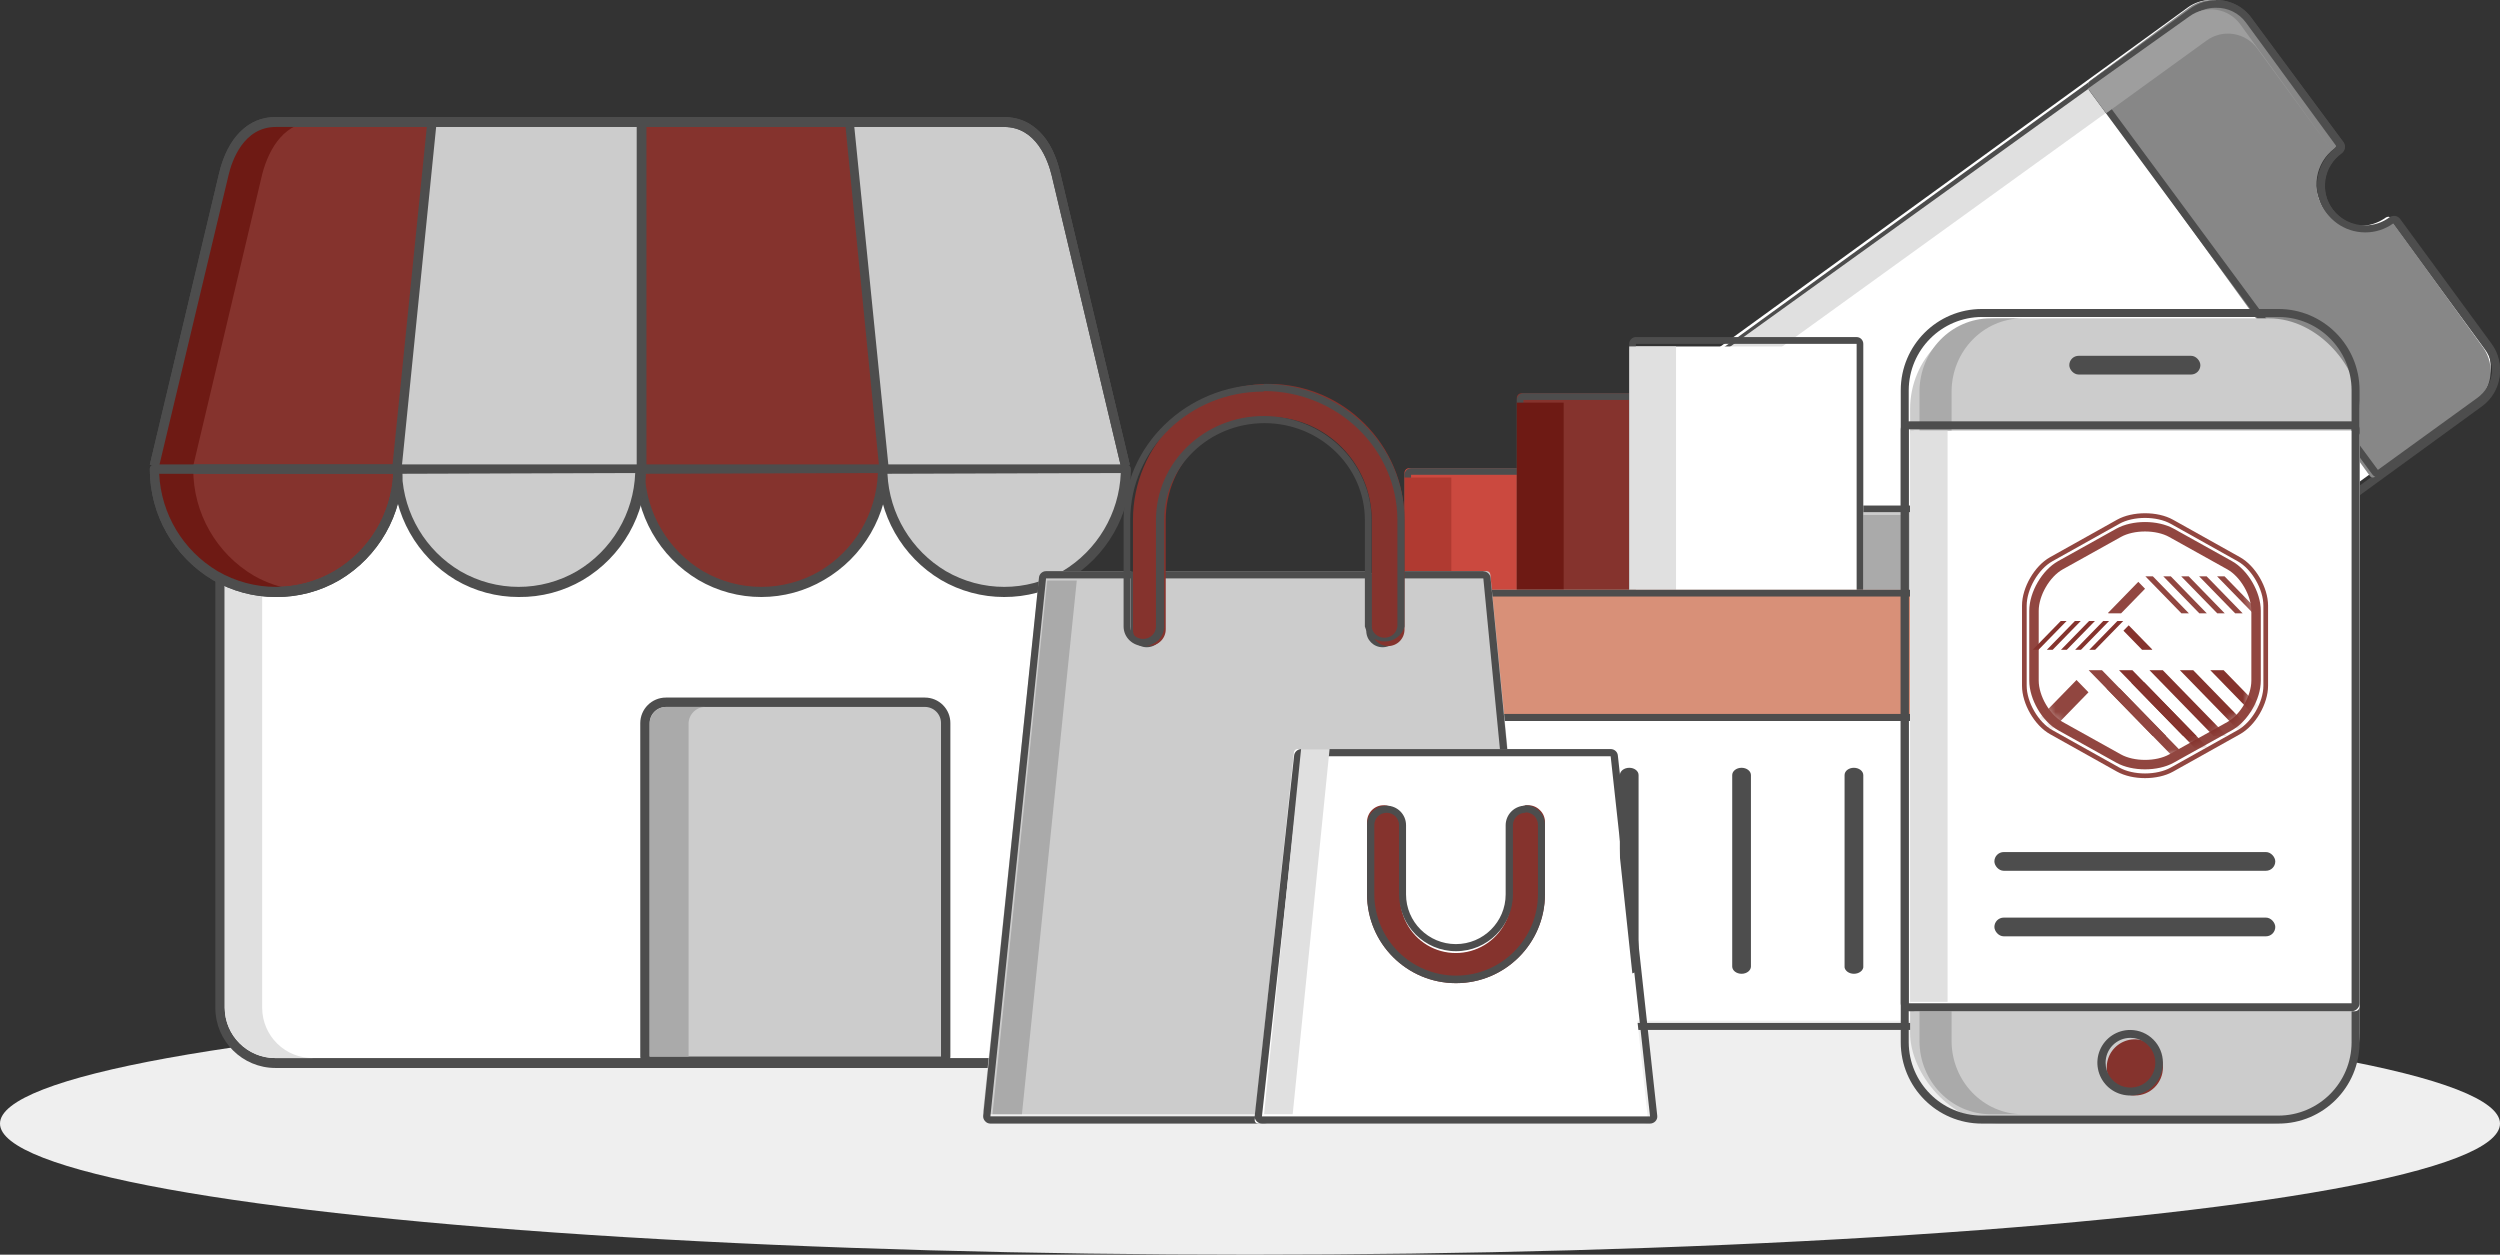 <?xml version="1.0" encoding="UTF-8"?>
<svg width="267px" height="134px" viewBox="0 0 267 134" version="1.1" xmlns="http://www.w3.org/2000/svg" xmlns:xlink="http://www.w3.org/1999/xlink">
    <rect x="0" y="0" width="267" height="134" fill="#333333" stroke="none"/>
    <!-- Generator: Sketch 55 (78076) - https://sketchapp.com -->
    <title>群組 2</title>
    <desc>Created with Sketch.</desc>
    <defs>
        <path d="M9.297,0.708 L2.939,4.698 C1.437,5.641 0.208,7.891 0.208,9.699 L0.208,9.699 L0.208,17.142 C0.208,18.95 1.474,21.135 3.02,21.999 L3.02,21.999 L9.216,25.456 C10.762,26.319 13.293,26.319 14.84,25.456 L14.84,25.456 L21.035,21.999 C22.582,21.135 23.847,18.95 23.847,17.142 L23.847,17.142 L23.847,9.699 C23.847,7.891 22.618,5.641 21.116,4.698 L21.116,4.698 L14.759,0.708 C14.008,0.237 13.018,0.001 12.028,0.001 L12.028,0.001 C11.038,0.001 10.048,0.237 9.297,0.708 L9.297,0.708 Z" id="path-1"></path>
        <path d="M9.297,0.708 L2.939,4.698 C1.437,5.641 0.208,7.891 0.208,9.699 L0.208,9.699 L0.208,17.142 C0.208,18.95 1.474,21.135 3.02,21.999 L3.02,21.999 L9.216,25.456 C10.762,26.319 13.293,26.319 14.84,25.456 L14.84,25.456 L21.035,21.999 C22.582,21.135 23.847,18.95 23.847,17.142 L23.847,17.142 L23.847,9.699 C23.847,7.891 22.618,5.641 21.116,4.698 L21.116,4.698 L14.759,0.708 C14.008,0.237 13.018,0.001 12.028,0.001 L12.028,0.001 C11.038,0.001 10.048,0.237 9.297,0.708 L9.297,0.708 Z" id="path-3"></path>
        <path d="M9.297,0.708 L2.939,4.698 C1.437,5.641 0.208,7.891 0.208,9.699 L0.208,9.699 L0.208,17.142 C0.208,18.95 1.474,21.135 3.02,21.999 L3.02,21.999 L9.216,25.456 C10.762,26.319 13.293,26.319 14.84,25.456 L14.84,25.456 L21.035,21.999 C22.582,21.135 23.847,18.95 23.847,17.142 L23.847,17.142 L23.847,9.699 C23.847,7.891 22.618,5.641 21.116,4.698 L21.116,4.698 L14.759,0.708 C14.008,0.237 13.018,0.001 12.028,0.001 L12.028,0.001 C11.038,0.001 10.048,0.237 9.297,0.708 L9.297,0.708 Z" id="path-5"></path>
        <path d="M9.297,0.708 L2.939,4.698 C1.437,5.641 0.208,7.891 0.208,9.699 L0.208,9.699 L0.208,17.142 C0.208,18.95 1.474,21.135 3.02,21.999 L3.02,21.999 L9.216,25.456 C10.762,26.319 13.293,26.319 14.84,25.456 L14.84,25.456 L21.035,21.999 C22.582,21.135 23.847,18.95 23.847,17.142 L23.847,17.142 L23.847,9.699 C23.847,7.891 22.618,5.641 21.116,4.698 L21.116,4.698 L14.759,0.708 C14.008,0.237 13.018,0.001 12.028,0.001 L12.028,0.001 C11.038,0.001 10.048,0.237 9.297,0.708 L9.297,0.708 Z" id="path-7"></path>
        <path d="M9.297,0.708 L2.939,4.698 C1.437,5.641 0.208,7.891 0.208,9.699 L0.208,9.699 L0.208,17.142 C0.208,18.95 1.474,21.135 3.02,21.999 L3.02,21.999 L9.216,25.456 C10.762,26.319 13.293,26.319 14.84,25.456 L14.84,25.456 L21.035,21.999 C22.582,21.135 23.847,18.95 23.847,17.142 L23.847,17.142 L23.847,9.699 C23.847,7.891 22.618,5.641 21.116,4.698 L21.116,4.698 L14.759,0.708 C14.008,0.237 13.018,0.001 12.028,0.001 L12.028,0.001 C11.038,0.001 10.048,0.237 9.297,0.708 L9.297,0.708 Z" id="path-9"></path>
        <path d="M9.297,0.708 L2.939,4.698 C1.437,5.641 0.208,7.891 0.208,9.699 L0.208,9.699 L0.208,17.142 C0.208,18.95 1.474,21.135 3.02,21.999 L3.02,21.999 L9.216,25.456 C10.762,26.319 13.293,26.319 14.84,25.456 L14.84,25.456 L21.035,21.999 C22.582,21.135 23.847,18.95 23.847,17.142 L23.847,17.142 L23.847,9.699 C23.847,7.891 22.618,5.641 21.116,4.698 L21.116,4.698 L14.759,0.708 C14.008,0.237 13.018,0.001 12.028,0.001 L12.028,0.001 C11.038,0.001 10.048,0.237 9.297,0.708 L9.297,0.708 Z" id="path-11"></path>
        <path d="M9.297,0.708 L2.939,4.698 C1.437,5.641 0.208,7.891 0.208,9.699 L0.208,9.699 L0.208,17.142 C0.208,18.95 1.474,21.135 3.02,21.999 L3.02,21.999 L9.216,25.456 C10.762,26.319 13.293,26.319 14.84,25.456 L14.84,25.456 L21.035,21.999 C22.582,21.135 23.847,18.95 23.847,17.142 L23.847,17.142 L23.847,9.699 C23.847,7.891 22.618,5.641 21.116,4.698 L21.116,4.698 L14.759,0.708 C14.008,0.237 13.018,0.001 12.028,0.001 L12.028,0.001 C11.038,0.001 10.048,0.237 9.297,0.708 L9.297,0.708 Z" id="path-13"></path>
        <path d="M9.297,0.708 L2.939,4.698 C1.437,5.641 0.208,7.891 0.208,9.699 L0.208,9.699 L0.208,17.142 C0.208,18.95 1.474,21.135 3.02,21.999 L3.02,21.999 L9.216,25.456 C10.762,26.319 13.293,26.319 14.84,25.456 L14.84,25.456 L21.035,21.999 C22.582,21.135 23.847,18.95 23.847,17.142 L23.847,17.142 L23.847,9.699 C23.847,7.891 22.618,5.641 21.116,4.698 L21.116,4.698 L14.759,0.708 C14.008,0.237 13.018,0.001 12.028,0.001 L12.028,0.001 C11.038,0.001 10.048,0.237 9.297,0.708 L9.297,0.708 Z" id="path-15"></path>
        <path d="M9.297,0.708 L2.939,4.698 C1.437,5.641 0.208,7.891 0.208,9.699 L0.208,9.699 L0.208,17.142 C0.208,18.95 1.474,21.135 3.02,21.999 L3.02,21.999 L9.216,25.456 C10.762,26.319 13.293,26.319 14.84,25.456 L14.84,25.456 L21.035,21.999 C22.582,21.135 23.847,18.95 23.847,17.142 L23.847,17.142 L23.847,9.699 C23.847,7.891 22.618,5.641 21.116,4.698 L21.116,4.698 L14.759,0.708 C14.008,0.237 13.018,0.001 12.028,0.001 L12.028,0.001 C11.038,0.001 10.048,0.237 9.297,0.708 L9.297,0.708 Z" id="path-17"></path>
        <path d="M9.297,0.708 L2.939,4.698 C1.437,5.641 0.208,7.891 0.208,9.699 L0.208,9.699 L0.208,17.142 C0.208,18.95 1.474,21.135 3.02,21.999 L3.02,21.999 L9.216,25.456 C10.762,26.319 13.293,26.319 14.84,25.456 L14.84,25.456 L21.035,21.999 C22.582,21.135 23.847,18.95 23.847,17.142 L23.847,17.142 L23.847,9.699 C23.847,7.891 22.618,5.641 21.116,4.698 L21.116,4.698 L14.759,0.708 C14.008,0.237 13.018,0.001 12.028,0.001 L12.028,0.001 C11.038,0.001 10.048,0.237 9.297,0.708 L9.297,0.708 Z" id="path-19"></path>
        <path d="M9.297,0.708 L2.939,4.698 C1.437,5.641 0.208,7.891 0.208,9.699 L0.208,9.699 L0.208,17.142 C0.208,18.95 1.474,21.135 3.02,21.999 L3.02,21.999 L9.216,25.456 C10.762,26.319 13.293,26.319 14.84,25.456 L14.84,25.456 L21.035,21.999 C22.582,21.135 23.847,18.95 23.847,17.142 L23.847,17.142 L23.847,9.699 C23.847,7.891 22.618,5.641 21.116,4.698 L21.116,4.698 L14.759,0.708 C14.008,0.237 13.018,0.001 12.028,0.001 L12.028,0.001 C11.038,0.001 10.048,0.237 9.297,0.708 L9.297,0.708 Z" id="path-21"></path>
        <path d="M9.297,0.708 L2.939,4.698 C1.437,5.641 0.208,7.891 0.208,9.699 L0.208,9.699 L0.208,17.142 C0.208,18.95 1.474,21.135 3.02,21.999 L3.02,21.999 L9.216,25.456 C10.762,26.319 13.293,26.319 14.84,25.456 L14.84,25.456 L21.035,21.999 C22.582,21.135 23.847,18.95 23.847,17.142 L23.847,17.142 L23.847,9.699 C23.847,7.891 22.618,5.641 21.116,4.698 L21.116,4.698 L14.759,0.708 C14.008,0.237 13.018,0.001 12.028,0.001 L12.028,0.001 C11.038,0.001 10.048,0.237 9.297,0.708 L9.297,0.708 Z" id="path-23"></path>
        <path d="M9.297,0.708 L2.939,4.698 C1.437,5.641 0.208,7.891 0.208,9.699 L0.208,9.699 L0.208,17.142 C0.208,18.95 1.474,21.135 3.02,21.999 L3.02,21.999 L9.216,25.456 C10.762,26.319 13.293,26.319 14.84,25.456 L14.84,25.456 L21.035,21.999 C22.582,21.135 23.847,18.95 23.847,17.142 L23.847,17.142 L23.847,9.699 C23.847,7.891 22.618,5.641 21.116,4.698 L21.116,4.698 L14.759,0.708 C14.008,0.237 13.018,0.001 12.028,0.001 L12.028,0.001 C11.038,0.001 10.048,0.237 9.297,0.708 L9.297,0.708 Z" id="path-25"></path>
        <path d="M2.939,4.698 C1.437,5.641 0.208,7.891 0.208,9.699 L0.208,17.142 C0.208,18.95 1.474,21.135 3.02,21.999 L9.216,25.456 C10.762,26.319 13.293,26.319 14.84,25.456 L21.035,21.999 C22.582,21.135 23.847,18.95 23.847,17.142 L23.847,9.699 C23.847,7.891 22.618,5.641 21.116,4.698 L14.759,0.708 C14.008,0.237 13.018,0.001 12.028,0.001 C11.038,0.001 10.048,0.237 9.297,0.708 L2.939,4.698 Z" id="path-27"></path>
    </defs>
    <g id="Page-1" stroke="none" stroke-width="1" fill="none" fill-rule="evenodd">
        <g id="手機-setPoint-info" transform="translate(-74, -223)">
            <g id="群組-2" transform="translate(74, 223)">
                <ellipse id="橢圓形" fill="#EFEFEF" cx="133.5" cy="120" rx="133.5" ry="14"></ellipse>
                <g id="Discount-2" transform="translate(180, 0)">
                    <path d="M29.944,81 C28.58,81 27.298,80.357 26.489,79.268 L16.688,65.923 C16.621,65.836 16.592,65.726 16.608,65.618 C16.635,65.515 16.698,65.424 16.785,65.361 C18.261,64.421 19.092,62.747 18.944,61.011 C18.797,59.275 17.695,57.763 16.082,57.081 C14.469,56.4 12.608,56.66 11.247,57.759 C11.146,57.834 11.019,57.869 10.892,57.855 C10.77,57.865 10.651,57.818 10.569,57.727 L0.818,44.382 C-0.564,42.493 -0.153,39.85 1.738,38.463 L53.629,0.818 C54.345,0.294 55.209,0.008 56.099,0 C57.462,-4.75809913e-05 58.744,0.643 59.554,1.732 L69.354,15.077 C69.422,15.164 69.451,15.274 69.435,15.382 C69.414,15.484 69.356,15.575 69.273,15.639 C67.906,16.619 67.169,18.249 67.34,19.915 C67.511,21.581 68.563,23.03 70.101,23.716 C71.638,24.402 73.428,24.221 74.795,23.241 C74.882,23.186 74.982,23.153 75.085,23.145 L75.085,23.145 C75.194,23.154 75.297,23.199 75.376,23.273 L85.176,36.618 C85.844,37.524 86.123,38.657 85.95,39.767 C85.777,40.877 85.168,41.873 84.256,42.537 L32.462,80.182 C31.73,80.711 30.849,80.997 29.944,81 Z" id="Path" fill="#FFFFFF"></path>
                    <path d="M56.615,0.836 C57.893,0.81 59.101,1.411 59.847,2.444 L69.542,15.757 L69.542,15.757 C67.763,17.064 67.028,19.359 67.719,21.448 C68.409,23.538 70.369,24.952 72.58,24.954 C73.667,24.96 74.727,24.616 75.601,23.973 L75.601,23.973 L85.41,37.35 C86.014,38.173 86.265,39.201 86.107,40.209 C85.95,41.216 85.397,42.119 84.569,42.72 L32.716,80.456 C32.058,80.948 31.26,81.218 30.438,81.228 C29.198,81.226 28.036,80.627 27.319,79.62 L17.495,66.243 L17.495,66.243 C19.779,64.583 20.279,61.394 18.61,59.12 C16.941,56.847 13.736,56.35 11.452,58.011 L11.452,58.011 L1.676,44.65 C0.426,42.934 0.802,40.537 2.516,39.28 L54.369,1.544 C55.026,1.082 55.811,0.835 56.615,0.836 L56.615,0.836 Z M56.615,0.032 L56.615,0.032 C55.626,0.03 54.662,0.346 53.868,0.933 L1.983,38.637 C0.944,39.339 0.248,40.44 0.06,41.675 C-0.139,42.893 0.164,44.139 0.9,45.132 L10.708,58.493 C10.856,58.704 11.097,58.83 11.355,58.831 C11.53,58.835 11.701,58.778 11.839,58.67 L11.839,58.67 C12.63,58.069 13.608,57.762 14.603,57.802 C15.978,57.808 17.271,58.457 18.093,59.554 C19.49,61.476 19.072,64.158 17.156,65.568 C16.969,65.696 16.841,65.893 16.8,66.114 C16.761,66.327 16.807,66.547 16.929,66.725 L26.738,80.087 C27.617,81.29 29.023,82.001 30.519,82 C31.509,82.007 32.474,81.691 33.266,81.099 L85.119,43.364 C87.155,41.849 87.607,38.996 86.137,36.932 L76.312,23.507 C76.189,23.33 75.998,23.211 75.785,23.178 C75.571,23.144 75.353,23.199 75.181,23.33 L75.181,23.33 C74.446,23.867 73.556,24.155 72.644,24.15 C71.268,24.149 69.973,23.499 69.154,22.397 C68.47,21.479 68.184,20.326 68.36,19.196 C68.536,18.066 69.16,17.053 70.091,16.384 C70.459,16.116 70.557,15.612 70.317,15.226 L60.428,1.914 C59.544,0.699 58.123,-0.014 56.615,0 L56.615,0.032 Z" id="Shape" fill="#4D4D4D" fill-rule="nonzero"></path>
                    <path d="M3.445,41.99 L55.645,4.303 C56.477,3.703 57.516,3.453 58.534,3.61 C59.551,3.767 60.464,4.316 61.072,5.138 L69,15.881 L69,15.881 L59.252,2.569 C57.976,0.864 55.549,0.491 53.809,1.734 L1.544,39.357 C-0.158,40.632 -0.505,43.023 0.765,44.72 L2.389,47 C1.383,45.31 1.84,43.142 3.445,41.99 Z" id="Path" fill="#E0E0E0"></path>
                    <path d="M73.414,51 C73.284,50.999 73.163,50.932 73.093,50.821 L43.03,9.211 C42.99,9.113 42.99,9.002 43.03,8.903 C43.044,8.797 43.103,8.702 43.191,8.643 L53.763,0.828 C54.668,0.156 55.801,-0.123 56.91,0.05 C58.019,0.224 59.014,0.837 59.676,1.754 L69.429,15.272 C69.497,15.359 69.526,15.471 69.51,15.58 C69.489,15.684 69.432,15.776 69.349,15.84 C67.246,17.375 66.771,20.343 68.289,22.469 C69.806,24.596 72.741,25.076 74.844,23.542 C74.929,23.48 75.029,23.446 75.133,23.444 L75.133,23.444 C75.245,23.452 75.35,23.504 75.423,23.59 L85.192,37.108 C86.564,39.026 86.147,41.704 84.26,43.104 L73.655,50.919 C73.583,50.967 73.5,50.995 73.414,51 Z" id="Path" fill="#878787"></path>
                    <path d="M56.652,0.832 C57.93,0.8 59.14,1.399 59.881,2.431 L69.568,15.673 L69.568,15.673 C67.791,16.973 67.056,19.255 67.746,21.334 C68.436,23.412 70.394,24.818 72.603,24.82 C73.689,24.826 74.748,24.484 75.622,23.845 L75.622,23.845 L85.437,37.135 C86.683,38.851 86.302,41.241 84.582,42.492 L73.959,50.184 L43.737,9.228 L54.376,1.536 C55.04,1.067 55.837,0.82 56.652,0.832 L56.652,0.832 Z M56.652,0.032 C55.664,0.03 54.701,0.344 53.908,0.928 L43.333,8.588 C43.16,8.708 43.043,8.893 43.011,9.1 C42.976,9.314 43.028,9.532 43.156,9.708 L73.361,50.664 C73.51,50.872 73.75,50.996 74.007,51 C74.181,50.993 74.349,50.938 74.491,50.84 L85.114,43.148 C87.157,41.646 87.609,38.801 86.131,36.751 L76.332,23.381 C76.205,23.208 76.013,23.093 75.799,23.061 L75.67,23.061 C75.503,23.06 75.339,23.11 75.202,23.205 C74.453,23.766 73.541,24.069 72.603,24.069 C71.227,24.068 69.934,23.421 69.116,22.326 C68.432,21.412 68.146,20.265 68.322,19.141 C68.498,18.018 69.121,17.01 70.052,16.345 C70.419,16.078 70.518,15.576 70.278,15.193 L60.462,1.903 C59.58,0.693 58.159,-0.017 56.652,0 L56.652,0.032 Z" id="Shape" fill="#4D4D4D" fill-rule="nonzero"></path>
                    <path d="M55.659,4.333 C56.488,3.728 57.524,3.477 58.54,3.635 C59.555,3.793 60.465,4.347 61.07,5.174 L69,16 L69,16 L59.25,2.585 C58.645,1.758 57.735,1.204 56.72,1.046 C55.704,0.888 54.668,1.139 53.839,1.744 L43,9.462 L44.934,12.1 L55.659,4.333 Z" id="Path" fill="#9E9E9E"></path>
                </g>
                <g id="Store" transform="translate(16, 11)">
                    <g id="rect4204" transform="translate(6, 12)">
                        <rect id="Rectangle" fill="#FFFFFF" x="1.4" y="0.68" width="89.88" height="89.88" rx="5.9"></rect>
                        <path d="M85.4,1.18 C88.382,1.18 90.8,3.598 90.8,6.58 L90.8,84.58 C90.805,86.016 90.239,87.394 89.225,88.411 C88.212,89.428 86.836,90 85.4,90 L7.4,90 C4.441,90 2.033,87.619 2,84.66 L2,6.66 C2,5.224 2.572,3.848 3.589,2.835 C4.606,1.821 5.984,1.255 7.42,1.26 L85.42,1.26 L85.4,1.18 Z M85.42,0.26 L7.42,0.26 C3.882,0.26 1.011,3.122 1,6.66 L1,84.66 C1.011,88.198 3.882,91.06 7.42,91.06 L85.42,91.06 C88.955,91.06 91.82,88.195 91.82,84.66 L91.82,6.66 C91.82,3.125 88.955,0.26 85.42,0.26 Z" id="Shape" fill="#4D4D4D" fill-rule="nonzero"></path>
                    </g>
                    <path d="M53.38,102.34 C53.104,102.34 52.88,102.116 52.88,101.84 L52.88,66.24 C52.88,65.003 53.883,64 55.12,64 L82.78,64 C84.009,64.011 85,65.011 85,66.24 L85,101.84 C85,102.116 84.776,102.34 84.5,102.34 L53.38,102.34 Z" id="Path" fill="#CCCCCC"></path>
                    <path d="M82.78,64.5 C83.24,64.5 83.68,64.684 84.003,65.011 C84.326,65.338 84.505,65.78 84.5,66.24 L84.5,101.84 L53.38,101.84 L53.38,66.24 C53.38,65.279 54.159,64.5 55.12,64.5 L82.78,64.5 L82.78,64.5 Z M82.78,63.5 L55.12,63.5 C53.607,63.5 52.38,64.727 52.38,66.24 L52.38,101.84 C52.38,102.392 52.828,102.84 53.38,102.84 L84.5,102.84 C85.052,102.84 85.5,102.392 85.5,101.84 L85.5,66.24 C85.505,65.515 85.221,64.818 84.71,64.304 C84.2,63.789 83.505,63.5 82.78,63.5 Z" id="Shape" fill="#4D4D4D" fill-rule="nonzero"></path>
                    <path d="M12,96.66 L12,18.66 C11.995,17.226 12.562,15.85 13.576,14.836 C14.59,13.822 15.966,13.255 17.4,13.26 L13.32,13.26 C10.4,13.303 8.043,15.66 8,18.58 L8,96.58 C7.989,99.539 10.361,101.956 13.32,102 L17.46,102.001 C16.026,102.021 14.643,101.469 13.618,100.467 C12.593,99.464 12.011,98.094 12,96.66 L12,96.66 Z" id="Path" fill="#E0E0E0"></path>
                    <g id="path4202">
                        <path d="M0.5,38.74 L8,7.62 C8.62,4.62 10.38,2 13.46,2 L91.24,2 C94.32,2 96.08,4.56 96.8,7.56 L104.2,38.68" id="Path" fill="#85332D"></path>
                        <path d="M103.72,38.84 L96.32,7.74 C95.94,6.18 94.7,2.56 91.24,2.56 L13.46,2.56 C10,2.56 8.76,6.18 8.4,7.74 L0.98,38.84 L0,38.62 L7.4,7.5 C8.3,3.72 10.5,1.5 13.4,1.5 L91.24,1.5 C94.18,1.5 96.38,3.66 97.24,7.5 L104.66,38.62 L103.72,38.84 Z" id="Path" fill="#4D4D4D"></path>
                    </g>
                    <g id="path4214" transform="translate(24, 0)">
                        <polyline id="Path" fill="#CCCCCC" points="2.42 38.74 6.14 2 28.54 2 28.54 38.74"></polyline>
                        <path d="M2.92,38.78 L1.92,38.68 L5.64,2 C5.661,1.74 5.879,1.539 6.14,1.54 L28.54,1.54 C28.816,1.54 29.04,1.764 29.04,2.04 L29.04,38.74 L28,38.74 L28,2.56 L6.58,2.56 L2.92,38.78 Z" id="Path" fill="#4D4D4D"></path>
                    </g>
                    <g id="path4216" transform="translate(74, 0)">
                        <path d="M4.46,38.74 L0.76,2 L17.24,2 C20.32,2 22.08,4.56 22.8,7.56 L30.2,38.68" id="Path" fill="#CCCCCC"></path>
                        <path d="M29.72,38.84 L22.32,7.74 C21.94,6.18 20.7,2.56 17.24,2.56 L1.24,2.56 L4.88,38.68 L3.88,38.78 L0.26,2.12 C0.248,1.973 0.299,1.827 0.4,1.72 C0.49,1.615 0.622,1.557 0.76,1.56 L17.24,1.56 C20.18,1.56 22.38,3.72 23.24,7.56 L30.66,38.68 L29.72,38.84 Z" id="Path" fill="#4D4D4D"></path>
                    </g>
                    <g id="path4208" transform="translate(50, 38)">
                        <path d="M28.28,1.1 C28.29,5.779 25.825,10.115 21.8,12.5 C17.803,14.861 12.837,14.861 8.84,12.5 C4.809,10.12 2.342,5.781 2.36,1.1 L28.36,1.1 L28.28,1.1 Z" id="Path" fill="#85332D"></path>
                        <path d="M15.32,14.76 C12.951,14.765 10.624,14.137 8.58,12.94 C4.411,10.453 1.858,5.955 1.86,1.1 C1.86,0.824 2.084,0.6 2.36,0.6 L28.36,0.6 C28.636,0.6 28.86,0.824 28.86,1.1 C28.837,5.985 26.226,10.491 22,12.94 C19.975,14.13 17.669,14.758 15.32,14.76 L15.32,14.76 Z M2.86,1.6 C3.057,5.891 5.393,9.797 9.08,12 C12.932,14.238 17.688,14.238 21.54,12 C25.258,9.789 27.6,5.843 27.76,1.52 L2.86,1.6 Z" id="Shape" fill="#4D4D4D" fill-rule="nonzero"></path>
                    </g>
                    <g id="path4212" transform="translate(76, 38)">
                        <path d="M28.2,1.1 C28.218,5.781 25.751,10.12 21.72,12.5 C17.723,14.861 12.757,14.861 8.76,12.5 C4.729,10.12 2.262,5.781 2.28,1.1 L28.28,1.1 L28.2,1.1 Z" id="Path" fill="#CCCCCC"></path>
                        <path d="M15.24,14.76 C12.871,14.763 10.545,14.135 8.5,12.94 C4.331,10.453 1.778,5.955 1.78,1.1 C1.78,0.824 2.004,0.6 2.28,0.6 L28.28,0.6 C28.556,0.6 28.78,0.824 28.78,1.1 C28.77,5.967 26.192,10.468 22,12.94 C19.95,14.14 17.616,14.769 15.24,14.76 L15.24,14.76 Z M2.78,1.6 C2.985,5.894 5.328,9.799 9.02,12 C12.872,14.238 17.628,14.238 21.48,12 C25.19,9.781 27.529,5.84 27.7,1.52 L2.78,1.6 Z" id="Shape" fill="#4D4D4D" fill-rule="nonzero"></path>
                    </g>
                    <g id="path4206" transform="translate(0, 38)">
                        <path d="M26.42,1.1 C26.45,5.769 24.008,10.105 20,12.5 C16.003,14.861 11.037,14.861 7.04,12.5 C3.015,10.115 0.55,5.779 0.56,1.1 L26.56,1.1 L26.42,1.1 Z" id="Path" fill="#85332D"></path>
                        <path d="M13.46,14.76 C11.091,14.763 8.765,14.135 6.72,12.94 C2.551,10.453 -0.002,5.955 -1.28860081e-06,1.1 C-3.38180022e-17,0.824 0.224,0.6 0.5,0.6 L26.5,0.6 C26.776,0.6 27,0.824 27,1.1 C27.002,5.955 24.449,10.453 20.28,12.94 C18.212,14.151 15.856,14.78 13.46,14.76 Z M1,1.6 C1.205,5.894 3.548,9.799 7.24,12 C11.092,14.238 15.848,14.238 19.7,12 C23.418,9.816 25.786,5.907 26,1.6 L1,1.6 Z" id="Shape" fill="#4D4D4D" fill-rule="nonzero"></path>
                    </g>
                    <g id="path4210" transform="translate(26, 38)">
                        <path d="M26.36,1.1 C26.37,5.779 23.905,10.115 19.88,12.5 C15.875,14.861 10.905,14.861 6.9,12.5 C2.875,10.115 0.41,5.779 0.42,1.1 L26.42,1.1 L26.36,1.1 Z" id="Path" fill="#CCCCCC"></path>
                        <path d="M13.4,14.76 C11.031,14.765 8.704,14.137 6.66,12.94 C2.511,10.441 -0.019,5.944 3.55264592e-15,1.1 C3.55264592e-15,0.824 0.224,0.6 0.5,0.6 L26.5,0.6 C26.776,0.6 27,0.824 27,1.1 C27.002,5.96 24.44,10.461 20.26,12.94 C18.181,14.159 15.81,14.788 13.4,14.76 L13.4,14.76 Z M0.94,1.6 C1.126,5.894 3.465,9.804 7.16,12 C11.012,14.238 15.768,14.238 19.62,12 C23.338,9.789 25.68,5.843 25.84,1.52 L0.94,1.6 Z" id="Shape" fill="#4D4D4D" fill-rule="nonzero"></path>
                    </g>
                    <path d="M59.34,64.5 L55.18,64.5 C54.186,64.5 53.38,65.306 53.38,66.3 L53.38,101.84 L57.54,101.84 L57.54,66.3 C57.54,65.306 58.346,64.5 59.34,64.5 Z" id="Path" fill="#AAAAAA"></path>
                    <path d="M17.62,2 L13.46,2 C10.38,2 8.62,4.62 8,7.62 L0.5,38.74 L4.64,38.74 L12,7.62 C12.78,4.62 14.54,2 17.62,2 Z" id="Path" fill="#6E1A14"></path>
                    <g id="path4202-2" transform="translate(0, 1)" fill="#4D4D4D">
                        <path d="M103.72,37.84 L96.32,6.74 C95.94,5.18 94.7,1.56 91.24,1.56 L13.46,1.56 C10,1.56 8.76,5.18 8.4,6.74 L0.98,37.84 L0,37.62 L7.4,6.5 C8.3,2.72 10.5,0.5 13.4,0.5 L91.24,0.5 C94.18,0.5 96.38,2.66 97.24,6.5 L104.66,37.62 L103.72,37.84 Z" id="Path"></path>
                    </g>
                    <path d="M11.14,50.5 C7.101,48.125 4.626,43.785 4.64,39.1 L0.5,39.1 C0.49,43.779 2.955,48.115 6.98,50.5 C9.571,51.983 12.599,52.514 15.54,52 C13.994,51.773 12.503,51.264 11.14,50.5 Z" id="Path" fill="#6E1A14"></path>
                    <g id="path4206-2" transform="translate(0, 38)" fill="#4D4D4D" fill-rule="nonzero">
                        <path d="M13.46,14.76 C11.091,14.763 8.765,14.135 6.72,12.94 C2.551,10.453 -0.002,5.955 -1.28860081e-06,1.1 C-3.38180022e-17,0.824 0.224,0.6 0.5,0.6 L26.5,0.6 C26.776,0.6 27,0.824 27,1.1 C27.002,5.955 24.449,10.453 20.28,12.94 C18.212,14.151 15.856,14.78 13.46,14.76 Z M1,1.6 C1.205,5.894 3.548,9.799 7.24,12 C11.092,14.238 15.848,14.238 19.7,12 C23.418,9.816 25.786,5.907 26,1.6 L1,1.6 Z" id="Shape"></path>
                    </g>
                </g>
                <g id="Cart-1" transform="translate(141, 36)">
                    <rect id="Rectangle" fill="#CCCCCC" x="57" y="18" width="13" height="10" rx="0.5"></rect>
                    <path d="M69.3,18.696 L69.3,27.304 L57.7,27.304 L57.7,18.696 L69.3,18.696 L69.3,18.696 Z M69.3,18 L57.7,18 C57.313,18 57,18.312 57,18.696 L57,27.304 C57,27.688 57.313,28 57.7,28 L69.3,28 C69.687,28 70,27.688 70,27.304 L70,18.696 C70,18.312 69.687,18 69.3,18 Z" id="Shape" fill="#4D4D4D" fill-rule="nonzero"></path>
                    <rect id="Rectangle" fill="#AAAAAA" x="57" y="19" width="5" height="9"></rect>
                    <rect id="Rectangle" fill="#CB493F" x="9" y="14" width="13" height="14" rx="0.5"></rect>
                    <path d="M21.3,14.707 L21.3,27.293 L9.7,27.293 L9.7,14.707 L21.3,14.707 L21.3,14.707 Z M21.3,14 L9.7,14 C9.316,14.008 9.007,14.32 9,14.707 L9,27.293 C9,27.683 9.313,28 9.7,28 L21.3,28 C21.687,28 22,27.683 22,27.293 L22,14.707 C22,14.317 21.687,14 21.3,14 Z" id="Shape" fill="#4D4D4D" fill-rule="nonzero"></path>
                    <rect id="Rectangle" fill="#B03A31" x="9" y="15" width="5" height="13"></rect>
                    <rect id="Rectangle" fill="#85332D" x="21" y="6" width="13" height="22" rx="0.5"></rect>
                    <path d="M33.301,6.71 L33.301,27.29 L21.699,27.29 L21.699,6.71 L33.301,6.71 L33.301,6.71 Z M33.301,6 L21.699,6 C21.316,6.008 21.007,6.321 21,6.71 L21,27.29 C21,27.682 21.313,28 21.699,28 L33.301,28 C33.687,28 34,27.682 34,27.29 L34,6.71 C33.993,6.321 33.684,6.008 33.301,6 Z" id="Shape" fill="#4D4D4D" fill-rule="nonzero"></path>
                    <polygon id="Path" fill="#6E1A14" points="26 7 21 7 21 15.11 21 28 26 28 26 15.11"></polygon>
                    <rect id="Rectangle" fill="#FFFFFF" x="33" y="1" width="25" height="27" rx="0.5"></rect>
                    <path d="M57.289,0.726 L57.289,27.274 L33.711,27.274 L33.711,0.726 L57.289,0.726 L57.289,0.726 Z M57.289,0 L33.711,0 C33.318,0 33,0.325 33,0.726 L33,27.274 C33,27.675 33.318,28 33.711,28 L57.289,28 C57.682,28 58,27.675 58,27.274 L58,0.726 C58,0.325 57.682,0 57.289,0 Z" id="Shape" fill="#4D4D4D" fill-rule="nonzero"></path>
                    <polygon id="Path" fill="#E0E0E0" points="38 1 33 1 33 6.388 33 27 38 27 38 6.388"></polygon>
                    <path d="M12.921,73 C12.766,72.994 12.633,72.89 12.59,72.743 L3.165,40.41 C1.377,40.262 0.001,38.778 0,36.997 L0,30.413 C-4.7923296e-16,28.528 1.54,27 3.439,27 L74.561,27 C76.457,27.008 77.992,28.531 78,30.413 L78,36.997 C77.999,38.778 76.623,40.262 74.835,40.41 L65.41,72.743 C65.37,72.898 65.226,73.005 65.065,73 L12.921,73 Z" id="Path" fill="#FFFFFF"></path>
                    <path d="M75.188,27.718 C76.891,27.726 78.27,29.097 78.278,30.791 L78.278,37.41 C78.247,39.09 76.877,40.439 75.188,40.455 L65.672,73.251 L13.328,73.251 L3.812,40.455 C2.12,40.447 0.746,39.093 0.722,37.41 L0.722,30.791 C0.722,29.094 2.105,27.718 3.812,27.718 L75.188,27.718 L75.188,27.718 Z M75.188,27 L3.812,27 C1.707,27 2.57832825e-16,28.697 0,30.791 L0,37.41 C0.001,39.295 1.389,40.895 3.263,41.173 L12.635,73.481 C12.72,73.79 13.005,74.003 13.328,73.998 L65.672,73.998 C66.014,74.025 66.328,73.809 66.423,73.481 L75.737,41.173 C77.608,40.889 78.993,39.293 79,37.41 L79,30.791 C79,28.697 77.293,27 75.188,27 Z" id="Shape" fill="#4D4D4D" fill-rule="nonzero"></path>
                    <path d="M5.711,36.792 L5.711,30.104 C5.718,28.388 7.069,27 8.734,27 L4.009,27 C2.347,27 1,28.39 1,30.104 L1,36.792 C1.023,38.492 2.361,39.859 4.009,39.867 L13.275,73 L18,73 L8.734,39.867 C7.083,39.86 5.741,38.494 5.711,36.792 Z" id="Path" fill="#E0E0E0"></path>
                    <rect id="Rectangle" fill="#D89078" x="0" y="27" width="78" height="14" rx="4.78"></rect>
                    <path d="M75.188,27.707 C76.891,27.715 78.27,29.065 78.278,30.733 L78.278,37.253 C78.247,38.906 76.877,40.235 75.188,40.251 L3.812,40.251 C2.12,40.243 0.746,38.91 0.722,37.253 L0.722,30.733 C0.722,29.062 2.105,27.707 3.812,27.707 L75.188,27.707 L75.188,27.707 Z M75.188,27 L3.812,27 C1.707,27 2.57832825e-16,28.671 0,30.733 L0,37.253 C-1.50069125e-05,39.317 1.704,40.992 3.812,41 L75.188,41 C77.296,40.992 79,39.317 79,37.253 L79,30.733 C79,28.671 77.293,27 75.188,27 Z" id="Shape" fill="#4D4D4D" fill-rule="nonzero"></path>
                    <path d="M5.873,36.893 L5.873,30.136 C5.881,28.402 7.279,27 9,27 L4.113,27 C2.394,27 1,28.404 1,30.136 L1,36.893 C1.024,38.61 2.408,39.992 4.113,40 L9,40 C7.293,39.992 5.904,38.613 5.873,36.893 Z" id="Path" fill="#BC6E5C"></path>
                    <path d="M21.009,46 C20.459,46 20.01,46.344 20,46.773 L20,67.319 C20.068,67.709 20.496,68 21,68 C21.504,68 21.932,67.709 22,67.319 L22,46.773 C22,46.346 21.556,46 21.009,46 Z" id="Path" fill="#4D4D4D"></path>
                    <path d="M56.991,46 C56.444,46 56,46.346 56,46.773 L56,67.319 C56.068,67.709 56.496,68 57,68 C57.504,68 57.932,67.709 58,67.319 L58,46.773 C57.99,46.344 57.541,46 56.991,46 L56.991,46 Z" id="Path" fill="#4D4D4D"></path>
                    <path d="M45,46 C44.455,46 44.01,46.342 44,46.77 L44,67.23 C44.01,67.658 44.455,68 45,68 C45.545,68 45.99,67.658 46,67.23 L46,46.77 C45.99,46.342 45.545,46 45,46 L45,46 Z" id="Path" fill="#4D4D4D"></path>
                    <path d="M33.009,46 C32.459,46 32.01,46.344 32,46.773 L32,67.319 C32.068,67.709 32.496,68 33,68 C33.504,68 33.932,67.709 34,67.319 L34,46.773 C34,46.346 33.556,46 33.009,46 Z" id="Path" fill="#4D4D4D"></path>
                </g>
                <g id="Bag" transform="translate(105, 41)">
                    <path d="M0.392,78 C0.28,77.999 0.174,77.955 0.095,77.877 C0.027,77.788 -0.006,77.679 0.001,77.568 L6.026,20.355 C6.056,20.16 6.219,20.012 6.418,20 L15.558,20 C15.774,20 15.949,20.173 15.949,20.385 L15.949,25.967 C15.949,26.716 16.565,27.323 17.326,27.323 C18.087,27.323 18.703,26.716 18.703,25.967 L18.703,20.385 C18.703,20.173 18.878,20 19.095,20 L41.099,20 C41.315,20 41.49,20.173 41.49,20.385 L41.49,25.967 C41.49,26.716 42.107,27.323 42.868,27.323 C43.628,27.323 44.245,26.716 44.245,25.967 L44.245,20.385 C44.245,20.173 44.42,20 44.636,20 L53.776,20 C53.981,19.999 54.151,20.154 54.167,20.355 L55.998,38.855 C56.008,38.961 55.974,39.067 55.905,39.148 C55.826,39.227 55.719,39.271 55.607,39.272 L34.573,39.272 L30.41,77.661 C30.386,77.855 30.218,78.001 30.019,78 L0.392,78 Z" id="Path" fill="#CCCCCC"></path>
                    <path d="M53.42,20.774 L55.225,39.347 L34.143,39.347 L29.991,78.226 L0.776,78.226 L6.717,20.774 L15.731,20.774 L15.731,26.377 C15.731,27.343 16.512,28.126 17.475,28.126 C18.438,28.126 19.219,27.343 19.219,26.377 L19.219,20.774 L40.918,20.774 L40.918,26.377 C40.918,27.343 41.699,28.126 42.662,28.126 C43.626,28.126 44.406,27.343 44.406,26.377 L44.406,20.774 L53.42,20.774 L53.42,20.774 Z M53.42,20 L44.406,20 C43.98,20 43.635,20.346 43.635,20.774 L43.635,26.377 C43.635,26.92 43.196,27.36 42.655,27.36 C42.113,27.36 41.675,26.92 41.675,26.377 L41.675,20.774 C41.675,20.346 41.329,20 40.903,20 L19.219,20 C18.793,20 18.447,20.346 18.447,20.774 L18.447,26.377 C18.447,26.915 18.012,27.352 17.475,27.352 C16.938,27.352 16.502,26.915 16.502,26.377 L16.502,20.774 C16.502,20.346 16.157,20 15.731,20 L6.717,20 C6.323,19.999 5.993,20.302 5.961,20.696 L0.004,78.149 C-0.018,78.365 0.055,78.58 0.204,78.737 C0.346,78.905 0.556,79.002 0.776,79 L29.991,79 C30.389,79.002 30.723,78.7 30.763,78.303 L34.838,40.136 L55.225,40.136 C55.442,40.136 55.648,40.046 55.796,39.889 C55.943,39.723 56.016,39.505 55.997,39.285 L54.191,20.712 C54.145,20.318 53.815,20.021 53.42,20.015 L53.42,20 Z" id="Shape" fill="#4D4D4D" fill-rule="nonzero"></path>
                    <path d="M29.38,79 C29.269,79.001 29.163,78.954 29.09,78.869 C29.018,78.785 28.987,78.672 29.005,78.563 L33.195,39.344 C33.219,39.146 33.387,38.999 33.586,39 L66.419,39 C66.613,39.011 66.774,39.153 66.81,39.344 L71,78.563 C71.001,78.676 70.963,78.787 70.891,78.875 C70.82,78.957 70.717,79.003 70.609,79 L29.38,79 Z" id="Path" fill="#FFFFFF"></path>
                    <path d="M67.018,39.766 L71.225,78.234 L29.775,78.234 L33.997,39.766 L66.956,39.766 L67.018,39.766 Z M66.956,39 L33.997,39 C33.593,38.998 33.253,39.297 33.213,39.689 L29.006,78.157 C28.978,78.369 29.047,78.582 29.195,78.74 C29.342,78.903 29.553,78.998 29.775,79 L71.225,79 C71.447,78.998 71.658,78.903 71.805,78.74 C71.953,78.582 72.022,78.369 71.994,78.157 L67.787,39.689 C67.755,39.299 67.42,38.999 67.018,39 L66.956,39 Z" id="Shape" fill="#4D4D4D" fill-rule="nonzero"></path>
                    <path d="M43.25,28 C42.78,28 42.33,27.811 42.001,27.476 C41.672,27.14 41.491,26.686 41.5,26.216 L41.5,14.54 C41.5,8.455 36.575,3.522 30.5,3.522 C24.425,3.522 19.5,8.455 19.5,14.54 L19.5,26.216 C19.5,27.184 18.716,27.969 17.75,27.969 C16.783,27.969 16,27.184 16,26.216 L16,14.54 C16.009,6.513 22.502,0.009 30.515,0 C38.52,0.017 45,6.522 45,14.54 L45,26.216 C45.008,26.686 44.827,27.14 44.498,27.476 C44.169,27.811 43.719,28 43.25,28 Z" id="Path" fill="#85332D"></path>
                    <path d="M30.032,0.762 C37.858,0.812 44.19,6.925 44.242,14.48 L44.242,25.912 C44.167,26.593 43.571,27.11 42.861,27.11 C42.15,27.11 41.555,26.593 41.479,25.912 L41.479,14.541 C41.479,8.404 36.326,3.43 29.968,3.43 C23.611,3.43 18.458,8.404 18.458,14.541 L18.458,25.912 C18.458,26.644 17.843,27.238 17.084,27.238 C16.326,27.238 15.711,26.644 15.711,25.912 L15.711,14.541 C15.711,6.965 22.073,0.823 29.921,0.823 L29.921,0.823 L30.032,0.762 Z M29.921,0.061 L29.921,0.061 C21.686,0.144 15.043,6.591 15,14.541 L15,25.912 C15,27.065 15.968,28 17.163,28 C18.358,28 19.326,27.065 19.326,25.912 L19.326,14.541 C19.326,8.825 24.126,4.192 30.047,4.192 C35.968,4.192 40.768,8.825 40.768,14.541 L40.768,25.912 C41.008,26.852 41.881,27.512 42.884,27.512 C43.887,27.512 44.76,26.852 45,25.912 L45,14.541 C45,6.546 38.314,0.05 30.032,0 L29.921,0.061 Z" id="Shape" fill="#4D4D4D" fill-rule="nonzero"></path>
                    <path d="M50.5,64 C45.253,64 41,59.736 41,54.476 L41,46.778 C41,45.796 41.794,45 42.773,45 C43.753,45 44.547,45.796 44.547,46.778 L44.547,54.524 C44.433,56.721 45.538,58.801 47.419,59.934 C49.301,61.067 51.652,61.067 53.533,59.934 C55.414,58.801 56.519,56.721 56.406,54.524 L56.406,46.778 C56.415,45.794 57.213,45 58.195,45 L58.195,45 C58.671,44.994 59.129,45.183 59.462,45.524 C59.807,45.849 60.001,46.303 60,46.778 L60,54.524 C59.974,59.765 55.728,64 50.5,64 Z" id="Path" fill="#85332D"></path>
                    <path d="M57.932,45.759 C58.279,45.761 58.611,45.897 58.86,46.138 C59.107,46.39 59.248,46.726 59.255,47.078 L59.255,54.478 C59.255,59.293 55.342,63.196 50.515,63.196 C45.688,63.196 41.775,59.293 41.775,54.478 L41.775,47.124 C41.775,46.395 42.367,45.805 43.098,45.805 C43.828,45.805 44.42,46.395 44.42,47.124 L44.42,54.523 C44.42,57.873 47.142,60.588 50.5,60.588 C53.858,60.588 56.58,57.873 56.58,54.523 L56.58,47.124 C56.588,46.393 57.184,45.804 57.917,45.805 L57.917,45.805 L57.932,45.759 Z M57.917,45.046 L57.917,45.046 C57.361,45.042 56.826,45.259 56.43,45.649 C56.033,46.038 55.809,46.569 55.804,47.124 L55.804,54.523 C55.804,57.454 53.423,59.83 50.485,59.83 C47.547,59.83 45.165,57.454 45.165,54.523 L45.165,47.124 C45.165,45.976 44.232,45.046 43.082,45.046 C41.932,45.046 41,45.976 41,47.124 L41,54.523 C41,59.757 45.253,64 50.5,64 C55.746,64 60,59.757 60,54.523 L60,47.124 C60.011,46.554 59.785,46.005 59.376,45.607 C58.976,45.204 58.426,44.984 57.856,45.001 L57.917,45.046 Z" id="Shape" fill="#4D4D4D" fill-rule="nonzero"></path>
                    <polygon id="Path" fill="#AAAAAA" points="6.843 21 1 78 4.142 78 10 21"></polygon>
                    <polygon id="Path" fill="#E0E0E0" points="33.956 39 30 78 33.059 78 37 39"></polygon>
                </g>
                <g id="Mobile-Rating" transform="translate(203, 33)">
                    <rect id="Rectangle" fill="#CCCCCC" x="1" y="1" width="48" height="86" rx="9.68"></rect>
                    <path d="M40.334,0.853 C44.646,0.862 48.139,4.362 48.149,8.683 L48.149,78.317 C48.139,82.638 44.646,86.138 40.334,86.147 L8.666,86.147 C4.358,86.128 0.87,82.634 0.851,78.317 L0.851,8.683 C0.87,4.366 4.358,0.872 8.666,0.853 L40.334,0.853 L40.334,0.853 Z M40.334,0 L8.666,0 C3.88,-2.93636992e-16 0,3.887 0,8.683 L0,78.317 C0,83.113 3.88,87 8.666,87 L40.334,87 C45.12,87 49,83.113 49,78.317 L49,8.683 C49,3.887 45.12,2.93636992e-16 40.334,0 Z" id="Shape" fill="#4D4D4D" fill-rule="nonzero"></path>
                    <rect id="Rectangle" fill="#4D4D4D" x="18" y="5" width="14" height="2" rx="1"></rect>
                    <path d="M25.016,84 C23.8,84.007 22.7,83.278 22.232,82.156 C21.763,81.033 22.019,79.739 22.879,78.879 C23.739,78.019 25.033,77.763 26.156,78.232 C27.278,78.7 28.007,79.8 28,81.016 C27.991,82.66 26.66,83.991 25.016,84 Z" id="Path" fill="#85332D"></path>
                    <path d="M24.517,77.845 C25.592,77.839 26.565,78.481 26.981,79.472 C27.398,80.464 27.175,81.608 26.417,82.371 C25.659,83.134 24.516,83.364 23.522,82.954 C22.528,82.544 21.879,81.575 21.879,80.5 C21.875,79.798 22.151,79.122 22.646,78.624 C23.141,78.126 23.814,77.845 24.517,77.845 L24.517,77.845 Z M24.517,77 C23.1,76.993 21.818,77.842 21.271,79.149 C20.724,80.456 21.02,81.964 22.019,82.969 C23.019,83.973 24.526,84.276 25.835,83.735 C27.145,83.194 28,81.917 28,80.5 C28,78.574 26.443,77.009 24.517,77 L24.517,77 Z" id="Shape" fill="#4D4D4D" fill-rule="nonzero"></path>
                    <path d="M5.43,78.197 L5.43,8.803 C5.448,4.501 8.827,1.019 13,1 L9.57,1 C5.397,1.019 2.018,4.501 2,8.803 L2,78.197 C2.018,82.499 5.397,85.981 9.57,86 L13,86 C8.827,85.981 5.448,82.499 5.43,78.197 L5.43,78.197 Z" id="Path" fill="#AAAAAA"></path>
                    <rect id="Rectangle" fill="#FFFFFF" x="1" y="13" width="48" height="62" rx="0.5"></rect>
                    <path d="M48.149,12.853 L48.149,74.147 L0.851,74.147 L0.851,12.853 L48.149,12.853 L48.149,12.853 Z M48.149,12 L0.851,12 C0.381,12 0,12.382 0,12.853 L0,74.147 C0,74.618 0.381,75 0.851,75 L48.149,75 C48.619,75 49,74.618 49,74.147 L49,12.853 C49,12.382 48.619,12 48.149,12 Z" id="Shape" fill="#4D4D4D" fill-rule="nonzero"></path>
                    <rect id="Rectangle" fill="#4D4D4D" x="10" y="58" width="30" height="2" rx="1"></rect>
                    <rect id="Rectangle" fill="#4D4D4D" x="10" y="65" width="30" height="2" rx="1"></rect>
                    <rect id="Rectangle" fill="#E0E0E0" x="1" y="13" width="4" height="61"></rect>
                </g>
                <g id="群組-12" transform="translate(216, 55)">
                    <g id="群組">
                        <path d="M3.07,23.193 C1.491,22.311 0.2,20.08 0.2,18.237 L0.2,9.682 C0.2,7.839 1.491,5.609 3.069,4.726 L10.22,0.726 C11.798,-0.156 14.381,-0.156 15.959,0.726 L23.11,4.726 C24.688,5.609 25.98,7.839 25.98,9.682 L25.98,18.237 C25.98,20.08 24.688,22.311 23.11,23.193 L15.959,27.193 C14.381,28.075 11.798,28.075 10.22,27.193 L3.07,23.193 Z" id="Stroke-20" stroke="#914640" stroke-width="0.5"></path>
                        <path d="M1.23,10.233 C1.23,8.422 2.5,6.234 4.052,5.369 L10.268,1.906 C11.82,1.041 14.359,1.041 15.911,1.906 L22.127,5.369 C23.679,6.234 24.949,8.422 24.949,10.233 L24.949,17.686 C24.949,19.497 23.679,21.686 22.128,22.55 L15.911,26.013 C14.359,26.878 11.82,26.878 10.268,26.013 L4.052,22.55 C2.5,21.686 1.23,19.497 1.23,17.686 L1.23,10.233 Z" id="Stroke-21" stroke="#914640" stroke-width="1.009"></path>
                        <polygon id="Fill-22" fill="#85332D" points="10.758 11.325 7.756 14.402 7.132 14.402 10.135 11.325"></polygon>
                        <polygon id="Fill-23" fill="#85332D" points="13.865 14.367 13.83 14.402 12.777 14.402 10.783 12.359 11.345 11.784"></polygon>
                        <polygon id="Fill-24" fill="#85332D" points="9.247 11.325 6.244 14.402 5.621 14.402 8.622 11.325"></polygon>
                        <polygon id="Fill-25" fill="#85332D" points="4.086 11.325 4.71 11.325 1.708 14.402 1.084 14.402"></polygon>
                        <polygon id="Fill-26" fill="#85332D" points="7.735 11.325 4.731 14.402 4.108 14.402 7.11 11.325"></polygon>
                        <polygon id="Fill-27" fill="#85332D" points="6.222 11.325 3.219 14.402 2.597 14.402 5.598 11.325"></polygon>
                    </g>
                    <g id="群組" transform="translate(1.04, 0.533)">
                        <g>
                            <mask id="mask-2" fill="white">
                                <use xlink:href="#path-1"></use>
                            </mask>
                            <g id="Clip-29"></g>
                            <polygon id="Fill-28" fill="#914640" mask="url(#mask-2)" points="12.083 6.016 15.933 9.97 16.733 9.97 12.882 6.016"></polygon>
                        </g>
                        <g>
                            <mask id="mask-4" fill="white">
                                <use xlink:href="#path-3"></use>
                            </mask>
                            <g id="Clip-31"></g>
                            <polygon id="Fill-30" fill="#914640" mask="url(#mask-4)" points="8.099 9.924 8.144 9.97 9.494 9.97 12.05 7.345 11.331 6.606"></polygon>
                        </g>
                        <g>
                            <mask id="mask-6" fill="white">
                                <use xlink:href="#path-5"></use>
                            </mask>
                            <g id="Clip-33"></g>
                            <polygon id="Fill-32" fill="#914640" mask="url(#mask-6)" points="13.996 6.016 17.847 9.97 18.646 9.97 14.797 6.016"></polygon>
                        </g>
                        <g>
                            <mask id="mask-8" fill="white">
                                <use xlink:href="#path-7"></use>
                            </mask>
                            <g id="Clip-35"></g>
                            <polygon id="Fill-34" fill="#914640" mask="url(#mask-8)" points="20.539 6.016 19.738 6.016 23.588 9.97 24.388 9.97"></polygon>
                        </g>
                        <g>
                            <mask id="mask-10" fill="white">
                                <use xlink:href="#path-9"></use>
                            </mask>
                            <g id="Clip-37"></g>
                            <polygon id="Fill-36" fill="#914640" mask="url(#mask-10)" points="15.91 6.016 19.762 9.97 20.561 9.97 16.711 6.016"></polygon>
                        </g>
                        <g>
                            <mask id="mask-12" fill="white">
                                <use xlink:href="#path-11"></use>
                            </mask>
                            <g id="Clip-39"></g>
                            <polygon id="Fill-38" fill="#914640" mask="url(#mask-12)" points="17.824 6.016 21.675 9.97 22.474 9.97 18.625 6.016"></polygon>
                        </g>
                        <g>
                            <mask id="mask-14" fill="white">
                                <use xlink:href="#path-13"></use>
                            </mask>
                            <g id="Clip-41"></g>
                            <polygon id="Fill-40" fill="#914640" mask="url(#mask-14)" points="6.027 16.042 12.875 23.074 14.299 23.074 7.449 16.042"></polygon>
                        </g>
                        <g>
                            <mask id="mask-16" fill="white">
                                <use xlink:href="#path-15"></use>
                            </mask>
                            <g id="Clip-43"></g>
                            <polygon id="Fill-42" fill="#914640" mask="url(#mask-16)" points="7.925 17.991 14.773 25.023 16.197 25.023 9.346 17.991"></polygon>
                        </g>
                        <g>
                            <mask id="mask-18" fill="white">
                                <use xlink:href="#path-17"></use>
                            </mask>
                            <g id="Clip-45"></g>
                            <polygon id="Fill-44" fill="#914640" mask="url(#mask-18)" points="-1.018 22.994 -0.939 23.074 1.463 23.074 6.01 18.405 4.73 17.091"></polygon>
                        </g>
                        <g>
                            <mask id="mask-20" fill="white">
                                <use xlink:href="#path-19"></use>
                            </mask>
                            <g id="Clip-47"></g>
                            <polygon id="Fill-46" fill="#85332D" mask="url(#mask-20)" points="9.273 16.042 16.122 23.074 17.545 23.074 10.698 16.042"></polygon>
                        </g>
                        <g>
                            <mask id="mask-22" fill="white">
                                <use xlink:href="#path-21"></use>
                            </mask>
                            <g id="Clip-49"></g>
                            <polygon id="Fill-48" fill="#85332D" mask="url(#mask-22)" points="10.543 17.347 17.393 24.379 18.815 24.379 11.968 17.347"></polygon>
                        </g>
                        <g>
                            <mask id="mask-24" fill="white">
                                <use xlink:href="#path-23"></use>
                            </mask>
                            <g id="Clip-51"></g>
                            <polygon id="Fill-50" fill="#85332D" mask="url(#mask-24)" points="20.441 16.042 19.017 16.042 25.863 23.074 27.287 23.074"></polygon>
                        </g>
                        <g>
                            <mask id="mask-26" fill="white">
                                <use xlink:href="#path-25"></use>
                            </mask>
                            <g id="Clip-53"></g>
                            <polygon id="Fill-52" fill="#85332D" mask="url(#mask-26)" points="12.521 16.042 19.371 23.074 20.793 23.074 13.945 16.042"></polygon>
                        </g>
                        <g>
                            <mask id="mask-28" fill="white">
                                <use xlink:href="#path-27"></use>
                            </mask>
                            <g id="Clip-55"></g>
                            <polygon id="Fill-54" fill="#85332D" mask="url(#mask-28)" points="15.769 16.042 22.617 23.074 24.039 23.074 17.194 16.042"></polygon>
                        </g>
                    </g>
                </g>
            </g>
        </g>
    </g>
</svg>